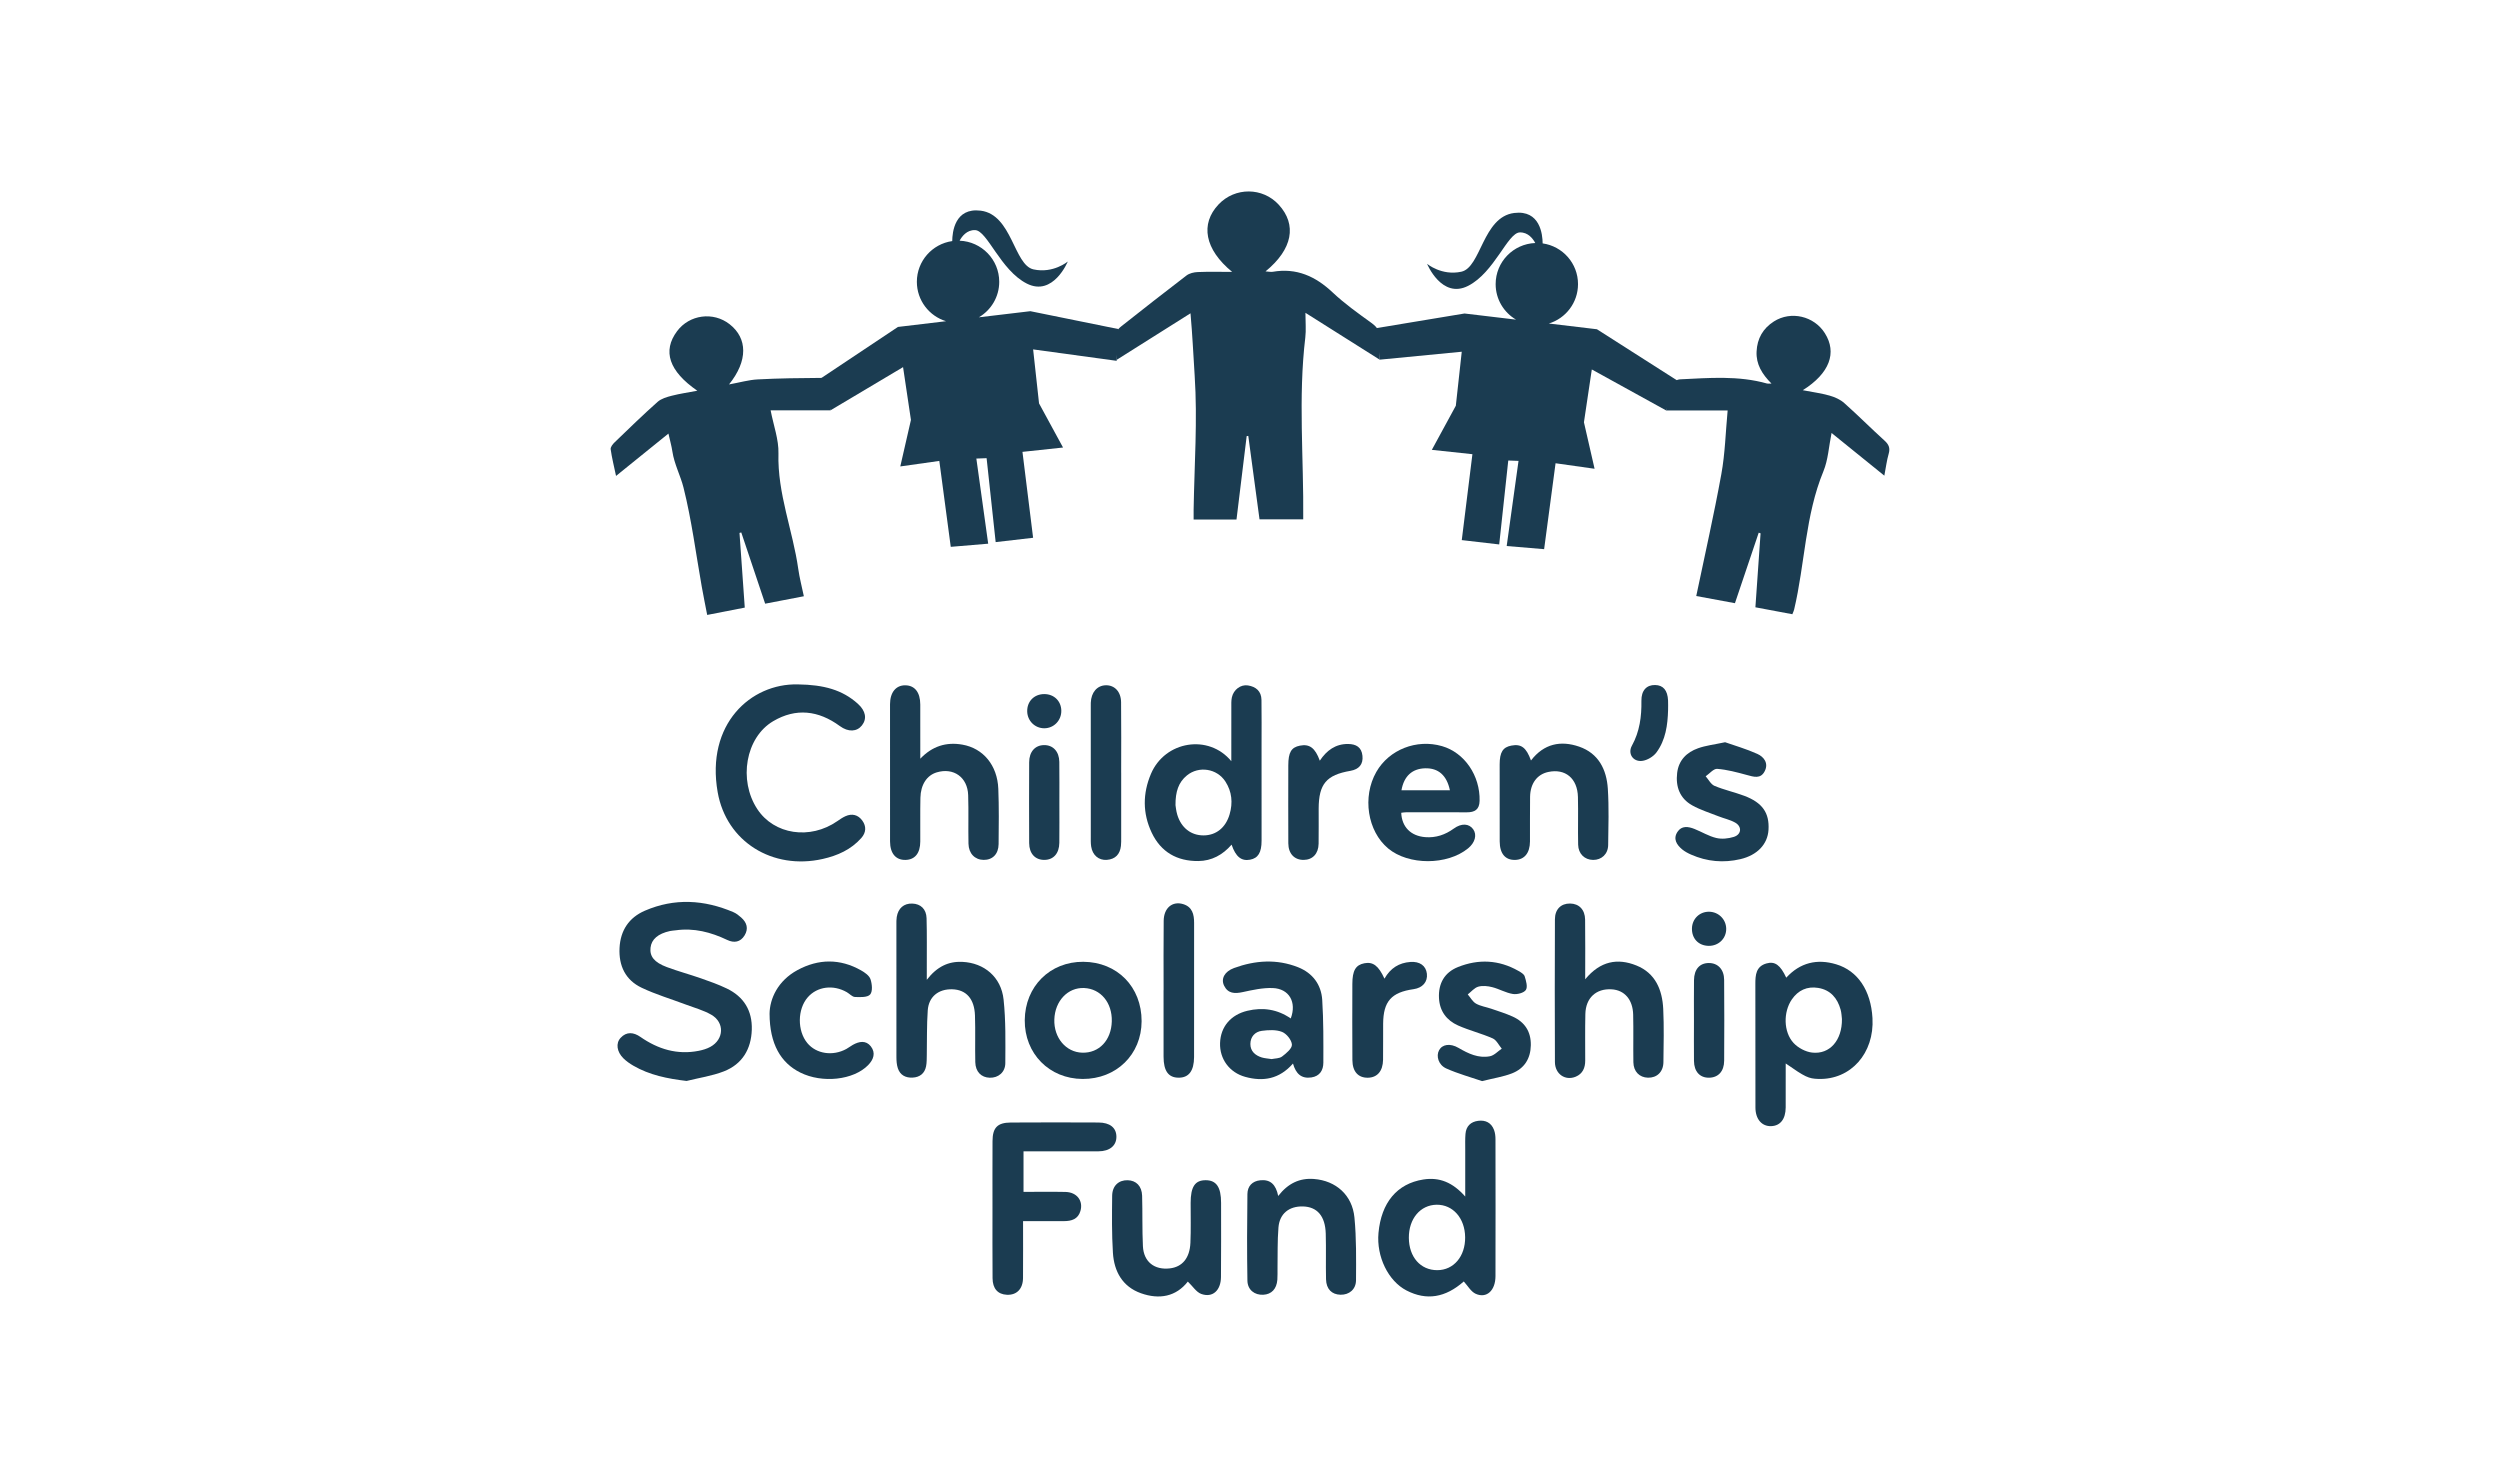 <?xml version="1.0" encoding="utf-8"?>
<!-- Generator: Adobe Illustrator 28.1.0, SVG Export Plug-In . SVG Version: 6.00 Build 0)  -->
<svg version="1.1" id="Layer_1" xmlns="http://www.w3.org/2000/svg" xmlns:xlink="http://www.w3.org/1999/xlink" x="0px" y="0px"
	 viewBox="0 0 1200 700" style="enable-background:new 0 0 1200 700;" xml:space="preserve">
<style type="text/css">
	.st0{fill:#1B3C51;}
	.st1{fill-rule:evenodd;clip-rule:evenodd;fill:#1B3C51;}
	.st2{fill:#FFFFFF;}
</style>
<g>
	<g>
		<path class="st0" d="M607.45,130.27c1.66,0.11,2.59,0.34,3.46,0.19c11.43-1.97,20.52,2.15,28.77,9.92
			c5.74,5.41,12.26,10.03,18.67,14.67c2.9,2.1,4.31,4.32,3.95,7.92c-0.29,2.84-0.06,5.73-0.06,9.67
			c-12.07-7.62-23.39-14.77-35.63-22.49c0,4.66,0.36,8.29-0.06,11.83c-3.46,28.95-0.71,57.97-1,87.31c-6.99,0-13.76,0-20.98,0
			c-1.8-13.36-3.59-26.7-5.39-40.04c-0.26,0.02-0.52,0.05-0.77,0.07c-1.62,13.26-3.24,26.53-4.89,40.05c-6.88,0-13.49,0-20.58,0
			c0-1.76-0.02-3.23,0-4.7c0.35-21.48,1.91-43.03,0.5-64.39c-0.63-9.6-1.05-19.38-2-29.89c-11.87,7.48-23.23,14.65-35.44,22.34
			c0-5.01-0.13-9.18,0.1-13.33c0.05-0.95,1.19-2.02,2.07-2.72c10.4-8.2,20.81-16.41,31.35-24.44c1.42-1.08,3.58-1.58,5.43-1.65
			c5.24-0.22,10.49-0.08,16.48-0.08c-13.19-10.81-15.4-22.99-6.51-32.39c7.9-8.35,21.16-8.28,28.89,0.16
			C622.61,107.89,620.48,119.62,607.45,130.27z"/>
		<path class="st0" d="M814.2,286.09c4.13-19.8,8.52-39.07,12.04-58.5c1.8-9.89,2.04-20.07,3.03-30.58c-9.43,0-19.25,0-29.53,0
			c0.89-4.57,1.41-8.65,2.62-12.51c0.36-1.15,2.62-2.35,4.07-2.42c13.98-0.66,28.01-1.88,41.77,2.02c0.41,0.12,0.89,0.01,2.11,0.01
			c-4.51-4.53-7.44-9.24-7.15-15.37c0.29-6.27,3.08-11.11,8.3-14.44c8.2-5.22,19.26-2.61,24.47,5.63
			c5.92,9.37,2.31,19.26-10.59,27.37c4.68,0.91,8.83,1.45,12.8,2.57c2.51,0.71,5.15,1.87,7.07,3.57
			c6.61,5.87,12.84,12.15,19.39,18.08c2.08,1.88,2.74,3.6,1.96,6.32c-0.92,3.19-1.32,6.52-2.08,10.48
			c-8.56-6.93-16.67-13.49-25.33-20.49c-1.34,6.58-1.64,12.87-3.9,18.35c-8.8,21.33-8.86,44.42-14.08,66.45
			c-0.14,0.58-0.42,1.12-0.84,2.2c-5.72-1.07-11.47-2.15-17.74-3.33c0.83-11.96,1.66-23.74,2.48-35.51c-0.3-0.1-0.59-0.2-0.89-0.3
			c-3.75,11.13-7.5,22.25-11.41,33.84C826.68,288.42,820.76,287.31,814.2,286.09z"/>
		<path class="st0" d="M334.71,187.55c-13.62-9.4-16.81-19.07-9.72-28.58c5.94-7.97,17.36-9.49,25.21-3.36
			c8.68,6.79,8.86,17.58-0.27,28.92c5.16-0.94,9.46-2.19,13.82-2.42c10.18-0.54,20.39-0.65,30.58-0.72
			c0.88-0.01,2.37,1.44,2.55,2.41c0.77,4.15,1.15,8.37,1.75,13.16c-9.58,0-18.81,0-28.73,0c1.42,7.35,3.94,14.06,3.76,20.7
			c-0.53,19.23,6.9,36.92,9.52,55.5c0.59,4.2,1.69,8.33,2.67,13.04c-6.16,1.18-12.19,2.34-18.57,3.57
			c-3.91-11.64-7.69-22.92-11.47-34.2c-0.28,0.08-0.57,0.16-0.85,0.23c0.83,11.81,1.66,23.61,2.53,35.85
			c-5.87,1.15-11.63,2.27-18.04,3.52c-0.91-4.72-1.81-9.12-2.6-13.55c-2.81-15.88-4.85-31.96-8.76-47.57
			c-1.43-5.72-4.44-11.26-5.35-17.36c-0.4-2.65-1.14-5.25-1.89-8.57c-8.52,6.89-16.53,13.36-25.15,20.33
			c-0.98-4.67-2.01-8.71-2.58-12.82c-0.14-1,0.98-2.43,1.88-3.29c6.8-6.56,13.58-13.16,20.63-19.43c1.78-1.58,4.47-2.35,6.88-2.97
			C326.41,188.94,330.42,188.37,334.71,187.55z"/>
		<path class="st0" d="M329.56,518.86c-9.19-1.1-17.77-2.8-25.59-7.35c-1.69-0.99-3.36-2.15-4.74-3.52
			c-3.17-3.15-3.75-7.21-1.34-9.82c2.89-3.14,6.31-2.68,9.48-0.47c8.49,5.91,17.69,8.73,28.03,6.69c1.91-0.38,3.88-0.96,5.57-1.89
			c6.57-3.6,6.93-11.7,0.45-15.43c-3.76-2.17-8.11-3.33-12.22-4.88c-7.08-2.68-14.41-4.84-21.22-8.08
			c-7.76-3.69-11.04-10.54-10.6-19.12c0.43-8.41,4.53-14.55,12.15-17.85c14.2-6.15,28.45-5.3,42.51,0.7
			c1.37,0.58,2.61,1.58,3.74,2.58c2.72,2.4,3.59,5.34,1.62,8.57c-2.01,3.28-5.05,3.75-8.34,2.18c-7.85-3.74-15.98-5.86-24.75-4.62
			c-0.9,0.13-1.83,0.14-2.71,0.34c-5.77,1.27-8.9,3.97-9.35,8.02c-0.46,4.13,1.77,7.03,7.83,9.29c5.4,2.02,11,3.52,16.44,5.42
			c4.16,1.45,8.33,2.94,12.29,4.84c8.22,3.94,12.34,10.66,12.05,19.79c-0.29,9.37-4.6,16.54-13.37,19.99
			C341.78,516.47,335.55,517.36,329.56,518.86z"/>
		<path class="st0" d="M703.31,574.34c0-8.55-0.01-15.66,0-22.77c0-2.43-0.08-4.88,0.12-7.3c0.3-3.69,2.51-5.82,6.1-6.28
			c3.56-0.46,6.32,0.94,7.61,4.4c0.52,1.38,0.69,2.96,0.69,4.45c0.04,21.92,0.06,43.83,0,65.75c-0.02,6.86-4.25,10.79-9.48,8.44
			c-2.32-1.04-3.84-3.88-5.74-5.93c-8.81,7.78-17.87,9.3-27.5,4.32c-8.77-4.54-14.47-16.25-13.44-27.59
			c1.33-14.59,8.9-23.68,21.52-25.67C690.87,564.95,697.26,567.48,703.31,574.34z M689.89,609.68c7.88-0.01,13.48-6.63,13.38-15.81
			c-0.1-9.13-5.86-15.69-13.68-15.6c-7.83,0.09-13.4,6.73-13.34,15.89C676.31,603.39,681.84,609.69,689.89,609.68z"/>
		<path class="st0" d="M591.03,365.38c0-9.33-0.01-17.49,0.01-25.65c0-1.67-0.09-3.39,0.26-5c0.81-3.7,4.22-6.26,7.69-5.73
			c3.89,0.6,6.46,2.81,6.52,6.96c0.11,7.3,0.04,14.61,0.04,21.92c0,15.22,0.01,30.44,0.01,45.66c0,5.69-1.67,8.4-5.55,9.12
			c-4.1,0.76-6.86-1.37-8.84-7.23c-4.3,4.95-9.58,7.8-15.95,7.87c-10.22,0.11-17.98-4.29-22.4-13.62
			c-4.39-9.29-4.36-18.83-0.33-28.29C559.22,355.63,580.19,352.2,591.03,365.38z M564.24,386.48c0.12,0.69,0.28,2.68,0.84,4.55
			c1.89,6.33,6.61,9.98,12.63,9.96c6.01-0.02,10.63-3.7,12.5-10.11c1.62-5.53,1.13-10.89-2.04-15.78c-4.04-6.21-12.7-7.58-18.45-2.9
			C565.66,375.51,564.18,380.06,564.24,386.48z"/>
		<path class="st0" d="M382.99,328.51c12.46,0.16,21.38,2.64,28.77,9.29c3.84,3.46,4.46,7.25,1.96,10.41
			c-2.41,3.04-6.49,3.31-10.61,0.29c-10.23-7.5-21.04-8.8-32-2.32c-13.25,7.83-16.72,28.3-7.61,42.17
			c8.06,12.28,25.34,14.88,38.41,5.8c1.24-0.86,2.51-1.74,3.88-2.36c3.2-1.45,6.1-0.69,8.11,2.07c2.01,2.76,1.87,5.76-0.46,8.38
			c-4.95,5.58-11.4,8.45-18.53,10.06c-24,5.42-46.23-8.21-50.42-32.04C338.75,347.59,360.36,327.94,382.99,328.51z"/>
		<path class="st0" d="M857.14,510.46c0,7.27,0.03,14.2-0.01,21.14c-0.04,5.58-2.58,8.79-6.95,8.95c-4.49,0.16-7.56-3.34-7.57-8.93
			c-0.04-19.78,0.01-39.57-0.04-59.35c-0.01-4.34,0.32-8.42,5.37-9.83c4.05-1.13,6.64,0.79,9.46,6.85
			c6.65-7.24,14.76-9.19,23.98-6.42c10.35,3.11,16.65,12.55,17.41,25.81c0.97,16.88-10.44,29.71-26,29.21
			C868.1,517.74,866.53,517.01,857.14,510.46z M884.13,489.15c-0.15-1.17-0.18-2.89-0.62-4.48c-1.54-5.57-4.88-9.52-10.8-10.48
			c-5.29-0.86-9.6,1.13-12.64,5.55c-4.12,6-4.06,15.61,0.86,20.91c2.16,2.33,5.76,4.24,8.9,4.59
			C878.3,506.2,884.25,499.32,884.13,489.15z"/>
		<path class="st0" d="M444.86,470.3c5.02-6.46,10.5-8.91,17.11-8.6c10.45,0.49,18.6,7.29,19.75,18.06
			c1.08,10.1,0.88,20.36,0.83,30.54c-0.02,4.42-3.4,7.12-7.46,7.01c-4.09-0.11-6.84-2.86-6.95-7.46c-0.17-7.46,0.1-14.93-0.15-22.39
			c-0.27-8.06-4.23-12.41-10.9-12.6c-6.59-0.19-11.3,3.52-11.77,10.1c-0.51,7.13-0.32,14.3-0.46,21.45
			c-0.04,1.82,0.01,3.68-0.35,5.45c-0.69,3.42-3.03,5.21-6.45,5.39c-3.37,0.17-6.03-1.2-7.11-4.53c-0.55-1.69-0.67-3.59-0.67-5.39
			c-0.04-21.17-0.03-42.34-0.01-63.51c0-1.22-0.03-2.45,0.16-3.64c0.68-4.25,3.44-6.61,7.46-6.47c4.01,0.13,6.73,2.62,6.86,7.02
			c0.22,7.76,0.09,15.53,0.11,23.3C444.86,465.63,444.86,467.24,444.86,470.3z"/>
		<path class="st0" d="M441.74,364.18c5.74-6.02,12.42-8.11,20.17-6.76c10.06,1.75,16.83,9.93,17.28,21.22
			c0.35,8.83,0.23,17.67,0.14,26.51c-0.05,4.83-2.91,7.66-7.22,7.6c-4.16-0.05-7.14-3.05-7.24-7.78c-0.16-7.77,0.1-15.55-0.15-23.31
			c-0.28-8.6-7.03-13.35-15.1-10.92c-4.7,1.41-7.69,5.87-7.82,12.19c-0.15,7.01-0.02,14.02-0.07,21.03
			c-0.03,5.58-2.55,8.68-7.05,8.8c-4.67,0.13-7.45-3.1-7.46-8.87c-0.03-21.94-0.03-43.89-0.01-65.83c0.01-5.73,2.84-9.16,7.33-9.11
			c4.55,0.05,7.17,3.37,7.19,9.2C441.76,346.82,441.74,355.5,441.74,364.18z"/>
		<path class="st0" d="M760.89,470.06c7.28-8.81,15.56-10.25,24.56-6.64c9.17,3.68,12.45,11.71,12.9,20.87
			c0.41,8.51,0.19,17.05,0.09,25.57c-0.06,4.65-3.12,7.54-7.42,7.43c-4.09-0.11-6.92-2.94-7-7.4c-0.12-7.61,0.08-15.23-0.1-22.84
			c-0.17-7.3-4.19-11.83-10.38-12.18c-7.41-0.43-12.39,4.12-12.57,11.82c-0.17,7.46-0.06,14.92-0.07,22.38
			c0,3.48-1.2,6.33-4.56,7.74c-5,2.09-9.95-1.26-9.98-7.03c-0.11-22.84-0.08-45.67,0-68.51c0.02-4.84,2.89-7.61,7.25-7.58
			c4.28,0.03,7.17,2.91,7.24,7.7C760.98,450.52,760.89,459.65,760.89,470.06z"/>
		<path class="st0" d="M491.29,552.65c0,6.79,0,12.83,0,19.45c6.85,0,13.5-0.11,20.15,0.03c5.46,0.12,8.61,4.25,7.16,9.16
			c-1.15,3.92-4.26,4.84-7.86,4.85c-6.37,0.01-12.73,0-19.67,0c0,9.41,0.05,18.35-0.02,27.29c-0.04,5.26-3.04,8.28-7.75,8.06
			c-4.34-0.2-6.84-2.93-6.87-7.96c-0.09-11.27-0.04-22.54-0.04-33.82c0-10.66-0.04-21.33,0.02-31.99c0.03-6.45,2.35-8.87,8.78-8.91
			c14.02-0.09,28.03-0.08,42.05-0.01c5.52,0.03,8.53,2.48,8.63,6.66c0.11,4.39-3.17,7.16-8.64,7.17
			C515.37,552.67,503.52,552.65,491.29,552.65z"/>
		<path class="st0" d="M672.59,390.14c0.29,6.78,4.57,11.14,11.56,11.69c5.05,0.39,9.54-1.12,13.66-4.11
			c3.74-2.71,7.35-2.44,9.32,0.32c1.91,2.67,0.91,6.42-2.44,9.16c-10.01,8.19-28.58,8.21-38.37,0.06
			c-9.95-8.29-12.5-24.79-5.69-36.73c6.12-10.73,19.33-15.92,31.54-12.39c10.82,3.13,18.32,14.16,18.04,26.28
			c-0.1,4.2-2.36,5.51-6.16,5.49c-9.74-0.06-19.48-0.02-29.23-0.01C674.07,389.89,673.33,390.05,672.59,390.14z M672.7,379.34
			c7.95,0,15.57,0,23.26,0c-1.51-7.21-5.58-10.71-11.86-10.56C677.88,368.94,673.89,372.5,672.7,379.34z"/>
		<path class="st0" d="M620.63,510.5c-6.61,7.54-14.38,8.74-22.91,6.4c-7.62-2.09-12.35-8.64-12.09-16.27
			c0.26-7.83,5.18-13.56,13.08-15.45c7.49-1.79,14.46-0.73,20.85,3.68c2.94-7.79-0.74-14.32-8.69-14.6
			c-4.76-0.17-9.63,0.92-14.34,1.94c-3.83,0.83-7.09,0.77-8.97-3.09c-1.6-3.3,0.21-6.79,4.78-8.46c10.16-3.71,20.53-4.43,30.76-0.37
			c6.95,2.76,11.1,8.31,11.57,15.67c0.64,10.01,0.56,20.07,0.54,30.11c-0.01,3.62-1.68,6.5-5.75,7.11
			C624.67,517.87,622.03,515.42,620.63,510.5z M610.39,508.36c1.56-0.34,3.7-0.24,5-1.23c2-1.51,4.83-3.86,4.73-5.71
			c-0.12-2.2-2.57-5.25-4.74-6.11c-2.87-1.14-6.5-0.93-9.7-0.51c-3.28,0.43-5.49,2.85-5.5,6.31c-0.01,3.46,2.31,5.49,5.47,6.47
			C607.09,508.01,608.63,508.08,610.39,508.36z"/>
		<path class="st0" d="M547.97,490.19c-0.05,15.97-12.11,27.78-28.3,27.71c-16.02-0.07-27.93-12.18-27.79-28.24
			c0.14-16.17,12.1-28.1,28.1-28C536.28,461.76,548.02,473.72,547.97,490.19z M533.66,490.26c0.24-8.96-5.32-15.67-13.28-16.01
			c-7.82-0.34-14.01,6.2-14.3,15.1c-0.29,8.76,5.56,15.72,13.39,15.94C527.57,505.53,533.42,499.33,533.66,490.26z"/>
		<path class="st0" d="M570.16,615.16c-5.66,7.23-13.68,8.73-22.49,5.6c-8.9-3.16-12.91-10.49-13.47-19.43
			c-0.57-9.1-0.46-18.26-0.36-27.38c0.06-4.79,3.14-7.55,7.44-7.44c4.09,0.11,6.8,2.8,6.94,7.47c0.24,8.06-0.01,16.15,0.38,24.2
			c0.37,7.51,5.53,11.51,12.94,10.64c5.94-0.69,9.54-4.91,9.86-12.26c0.28-6.38,0.1-12.79,0.11-19.18
			c0.01-7.74,2.08-10.88,7.22-10.88c5.12,0.01,7.39,3.33,7.39,10.85c0,11.88,0.06,23.76-0.05,35.63c-0.06,6.47-4.05,10.08-9.47,8.11
			C574.21,620.21,572.5,617.39,570.16,615.16z"/>
		<path class="st0" d="M613.54,574.07c4.75-6.12,10.34-8.69,17.18-8.16c10.54,0.83,18.36,7.7,19.41,18.48
			c0.97,9.97,0.81,20.07,0.76,30.1c-0.02,4.44-3.3,7.07-7.44,6.98c-4.19-0.09-6.84-2.71-6.95-7.39c-0.17-7.31,0.07-14.63-0.14-21.94
			c-0.24-8.44-4.1-12.86-10.93-13.05c-6.64-0.18-11.23,3.43-11.77,10.08c-0.53,6.51-0.34,13.08-0.45,19.63
			c-0.03,1.83,0.06,3.66-0.08,5.48c-0.34,4.43-2.8,6.99-6.75,7.2c-4.15,0.22-7.54-2.32-7.62-6.77c-0.24-13.86-0.18-27.72,0-41.58
			c0.05-3.75,2.29-6.23,6.27-6.61C609.83,566.08,612.42,568.58,613.54,574.07z"/>
		<path class="st0" d="M734.87,365.03c6.24-8.11,14.29-9.68,23.1-6.65c9.35,3.22,13.21,11.04,13.79,20.25
			c0.57,8.96,0.28,17.98,0.16,26.96c-0.06,4.38-3.16,7.21-7.25,7.17c-4.05-0.05-7.07-2.92-7.16-7.32
			c-0.16-7.62,0.08-15.24-0.1-22.86c-0.21-8.99-6.09-13.82-14.31-12.02c-5.28,1.15-8.55,5.49-8.66,11.88
			c-0.12,7.16,0,14.32-0.05,21.49c-0.04,5.51-2.65,8.7-7.1,8.83c-4.72,0.13-7.4-2.98-7.43-8.84c-0.05-12.34-0.04-24.69-0.02-37.03
			c0.01-5.83,1.55-8.25,5.64-9.01C730.16,357,732.59,358.75,734.87,365.03z"/>
		<path class="st0" d="M711.41,518.93c-5.33-1.83-11.45-3.5-17.17-6.05c-3.83-1.71-5.01-6-3.47-8.8c1.55-2.82,5.32-3.43,9.32-1.09
			c4.71,2.75,9.56,5.08,15.08,4.01c2.05-0.4,3.79-2.38,5.67-3.64c-1.43-1.7-2.53-4.14-4.36-4.94c-5.4-2.38-11.23-3.8-16.62-6.2
			c-5.49-2.45-8.84-6.87-9.15-13.15c-0.35-6.98,2.62-12.28,9.09-14.88c9.86-3.96,19.64-3.5,29,1.82c1.17,0.66,2.7,1.53,3.04,2.62
			c0.66,2.12,1.54,5.09,0.57,6.54c-0.96,1.45-4.2,2.26-6.21,1.94c-3.39-0.53-6.54-2.41-9.9-3.27c-2.15-0.55-4.66-0.83-6.73-0.24
			c-1.88,0.54-3.38,2.43-5.05,3.72c1.3,1.51,2.34,3.5,3.97,4.42c2.2,1.24,4.88,1.61,7.32,2.45c3.44,1.19,6.95,2.26,10.26,3.76
			c5.82,2.63,8.83,7.22,8.72,13.74c-0.11,6.48-3.13,11.21-9.05,13.53C721.55,516.85,717.01,517.52,711.41,518.93z"/>
		<path class="st0" d="M828.05,356.27c4.53,1.6,10.18,3.21,15.47,5.6c3.15,1.42,5.47,4.42,3.57,8.24c-1.98,3.98-5.38,2.75-8.75,1.84
			c-4.63-1.26-9.34-2.53-14.09-2.9c-1.74-0.13-3.68,2.3-5.53,3.57c1.4,1.58,2.5,3.86,4.25,4.6c4.6,1.93,9.56,3,14.25,4.76
			c8.77,3.29,12.15,8.22,11.66,16.35c-0.42,6.87-5.33,12.14-13.5,14.06c-8.09,1.9-16.03,1.19-23.66-2.18
			c-1.52-0.67-3.04-1.48-4.31-2.53c-2.64-2.21-4.4-5.02-2.25-8.35c2.03-3.13,5.22-2.62,8.2-1.43c3.51,1.4,6.83,3.47,10.45,4.33
			c2.65,0.63,5.81,0.3,8.45-0.53c3.68-1.16,3.98-4.94,0.62-6.85c-2.47-1.4-5.39-1.99-8.06-3.05c-4.22-1.67-8.63-3.03-12.56-5.23
			c-5.95-3.32-8.01-8.93-7.23-15.55c0.72-6.11,4.57-9.92,10.05-11.86C818.74,357.85,822.71,357.41,828.05,356.27z"/>
		<path class="st0" d="M369.39,486.55c0.1-7.14,3.93-15.78,13.4-20.91c10.03-5.43,20.39-5.59,30.49,0.12
			c1.8,1.02,3.96,2.51,4.55,4.25c0.77,2.28,1.12,5.88-0.16,7.34c-1.27,1.46-4.78,1.3-7.29,1.2c-1.32-0.05-2.56-1.52-3.87-2.28
			c-6.54-3.77-14.23-2.77-18.77,2.41c-5.01,5.71-5.11,16.09-0.21,22.01c4.29,5.19,12.21,6.38,18.74,2.8
			c1.06-0.58,2.02-1.36,3.08-1.95c3.04-1.71,6.31-2.3,8.66,0.73c2.41,3.12,1.32,6.3-1.31,8.99c-7.01,7.19-21.98,8.83-32.56,3.57
			C374.78,510.18,369.43,501.12,369.39,486.55z"/>
		<path class="st0" d="M538.17,370.86c0,10.36,0,20.72,0,31.08c0,1.37,0.03,2.75-0.12,4.11c-0.46,4.02-2.7,6.38-6.78,6.69
			c-3.9,0.29-6.88-2.27-7.51-6.42c-0.25-1.64-0.18-3.34-0.18-5.01c-0.01-20.72-0.01-41.43-0.01-62.15c0-0.61-0.02-1.22,0.01-1.83
			c0.18-4.99,3.02-8.3,7.19-8.4c4.22-0.1,7.29,3.06,7.35,8.13c0.13,11.27,0.04,22.54,0.04,33.82
			C538.15,370.86,538.16,370.86,538.17,370.86z"/>
		<path class="st0" d="M558.53,475.3c0-11.11-0.09-22.23,0.04-33.34c0.07-6.13,4.15-9.55,9.32-7.99c4.46,1.34,5.29,4.98,5.28,9.05
			c-0.02,15.98-0.01,31.97-0.01,47.95c0,5.48,0.01,10.96-0.01,16.44c-0.03,6.61-2.53,9.92-7.43,9.88
			c-4.88-0.03-7.19-3.21-7.21-10.03c-0.02-10.66-0.01-21.31-0.01-31.97C558.52,475.3,558.53,475.3,558.53,475.3z"/>
		<path class="st0" d="M633.51,365.13c3.29-4.95,7.53-8.07,13.58-8.02c3.86,0.03,6.47,1.56,6.89,5.68c0.41,4.05-1.61,6.49-5.82,7.22
			c-11.5,1.98-15.15,6.31-15.2,18.1c-0.03,5.63,0.07,11.26-0.03,16.88c-0.08,4.79-2.85,7.7-7.12,7.76
			c-4.46,0.06-7.39-2.94-7.42-7.95c-0.07-12.47-0.02-24.94-0.01-37.41c0.01-6.27,1.43-8.67,5.58-9.48
			C628.57,357,631.26,358.97,633.51,365.13z"/>
		<path class="st0" d="M664.54,469.76c2.92-5.14,7.05-7.62,12.44-8.02c4.49-0.34,7.49,1.79,7.93,5.67c0.44,3.87-2.07,6.78-6.38,7.39
			c-10.67,1.51-14.53,5.84-14.62,16.54c-0.05,5.78,0.04,11.57-0.04,17.35c-0.08,5.46-2.79,8.56-7.32,8.62
			c-4.6,0.05-7.35-2.92-7.4-8.45c-0.09-12.18-0.05-24.35-0.02-36.53c0.01-6.47,1.6-9.15,5.75-9.96
			C659,461.56,661.69,463.49,664.54,469.76z"/>
		<path class="st0" d="M508.5,385.38c0,6.39,0.05,12.78-0.02,19.17c-0.06,5.11-2.81,8.17-7.17,8.2c-4.42,0.03-7.28-3-7.31-8.07
			c-0.06-12.94-0.06-25.87,0-38.81c0.02-5.05,2.85-8.18,7.16-8.22c4.34-0.04,7.25,3.1,7.31,8.08
			C508.55,372.29,508.5,378.84,508.5,385.38z"/>
		<path class="st0" d="M813.1,490.09c0-6.54-0.06-13.08,0.02-19.62c0.06-5.22,2.72-8.2,7.11-8.22c4.34-0.02,7.33,3.07,7.36,8.09
			c0.1,12.93,0.09,25.86,0.01,38.79c-0.03,5.13-2.84,8.11-7.25,8.17c-4.41,0.06-7.18-2.93-7.24-8.04
			C813.04,502.87,813.1,496.48,813.1,490.09z"/>
		<path class="st0" d="M800.68,340.79c-0.19,7.26-1.18,14.4-5.57,20.36c-1.49,2.02-4.43,3.79-6.9,4.08
			c-4.33,0.51-7.01-3.46-4.9-7.29c3.75-6.82,4.68-13.99,4.57-21.56c-0.07-4.99,2.5-7.65,6.57-7.57c3.91,0.07,5.99,2.53,6.22,7.42
			C800.74,337.74,800.68,339.27,800.68,340.79z"/>
		<path class="st0" d="M509.43,341.06c0.1,4.71-3.55,8.51-8.18,8.51c-4.48,0-8.07-3.54-8.19-8.04c-0.13-4.83,3.32-8.36,8.17-8.37
			C505.9,333.15,509.33,336.45,509.43,341.06z"/>
		<path class="st0" d="M820.2,454.01c-4.91-0.05-8.21-3.51-8.06-8.46c0.14-4.57,3.71-7.99,8.25-7.92c4.51,0.07,8.11,3.63,8.19,8.1
			C828.67,450.41,824.97,454.06,820.2,454.01z"/>
	</g>
	<path class="st0" d="M498.74,193.63l-2.84-25.92l40.1,5.49l0.82-15.25l-42.25-8.58l-24.72,2.94c5.84-3.43,9.78-9.77,9.78-17.04
		c0-10.66-8.45-19.33-19.02-19.73c1.09-2.04,3.44-5.22,7.43-5.09c5.86,0.19,12.15,19.24,24.83,25.67
		c12.67,6.43,19.67-10.59,19.67-10.59s-7,5.86-16.46,3.78c-9.46-2.08-10.22-26.29-25.35-28.19c-12.46-1.56-13.63,10.34-13.66,14.6
		c-9.6,1.36-16.98,9.58-16.98,19.55c0,8.91,5.9,16.45,14.01,18.91l-23.09,2.75l-36.68,24.46l4.3,15.57l34.84-20.74l3.78,25.35
		l-5.11,22.32l18.73-2.65l5.49,41.24l17.97-1.51l-5.68-40.86l4.92-0.19l4.35,40.29l17.97-2.08l-5.11-41.24l19.48-2.08L498.74,193.63
		z"/>
	<path class="st0" d="M698.8,194.75l2.84-25.92l-39.41,3.81l-1.32-15.18l42.06-6.98l24.72,2.94c-5.84-3.43-9.78-9.77-9.78-17.04
		c0-10.66,8.45-19.33,19.02-19.73c-1.09-2.04-3.44-5.22-7.43-5.09c-5.86,0.19-12.15,19.24-24.83,25.67
		c-12.67,6.43-19.67-10.59-19.67-10.59s7,5.86,16.46,3.78c9.46-2.08,10.22-26.29,25.35-28.19c12.46-1.56,13.63,10.34,13.66,14.6
		c9.6,1.36,16.98,9.58,16.98,19.55c0,8.91-5.9,16.45-14.01,18.91l23.09,2.75l38.87,24.81l-5.65,14.16l-35.68-19.67l-3.78,25.35
		l5.11,22.32l-18.73-2.65l-5.49,41.24l-17.97-1.51l5.68-40.86l-4.92-0.19l-4.35,40.29l-17.97-2.08l5.11-41.24l-19.48-2.08
		L698.8,194.75z"/>
</g>
</svg>

